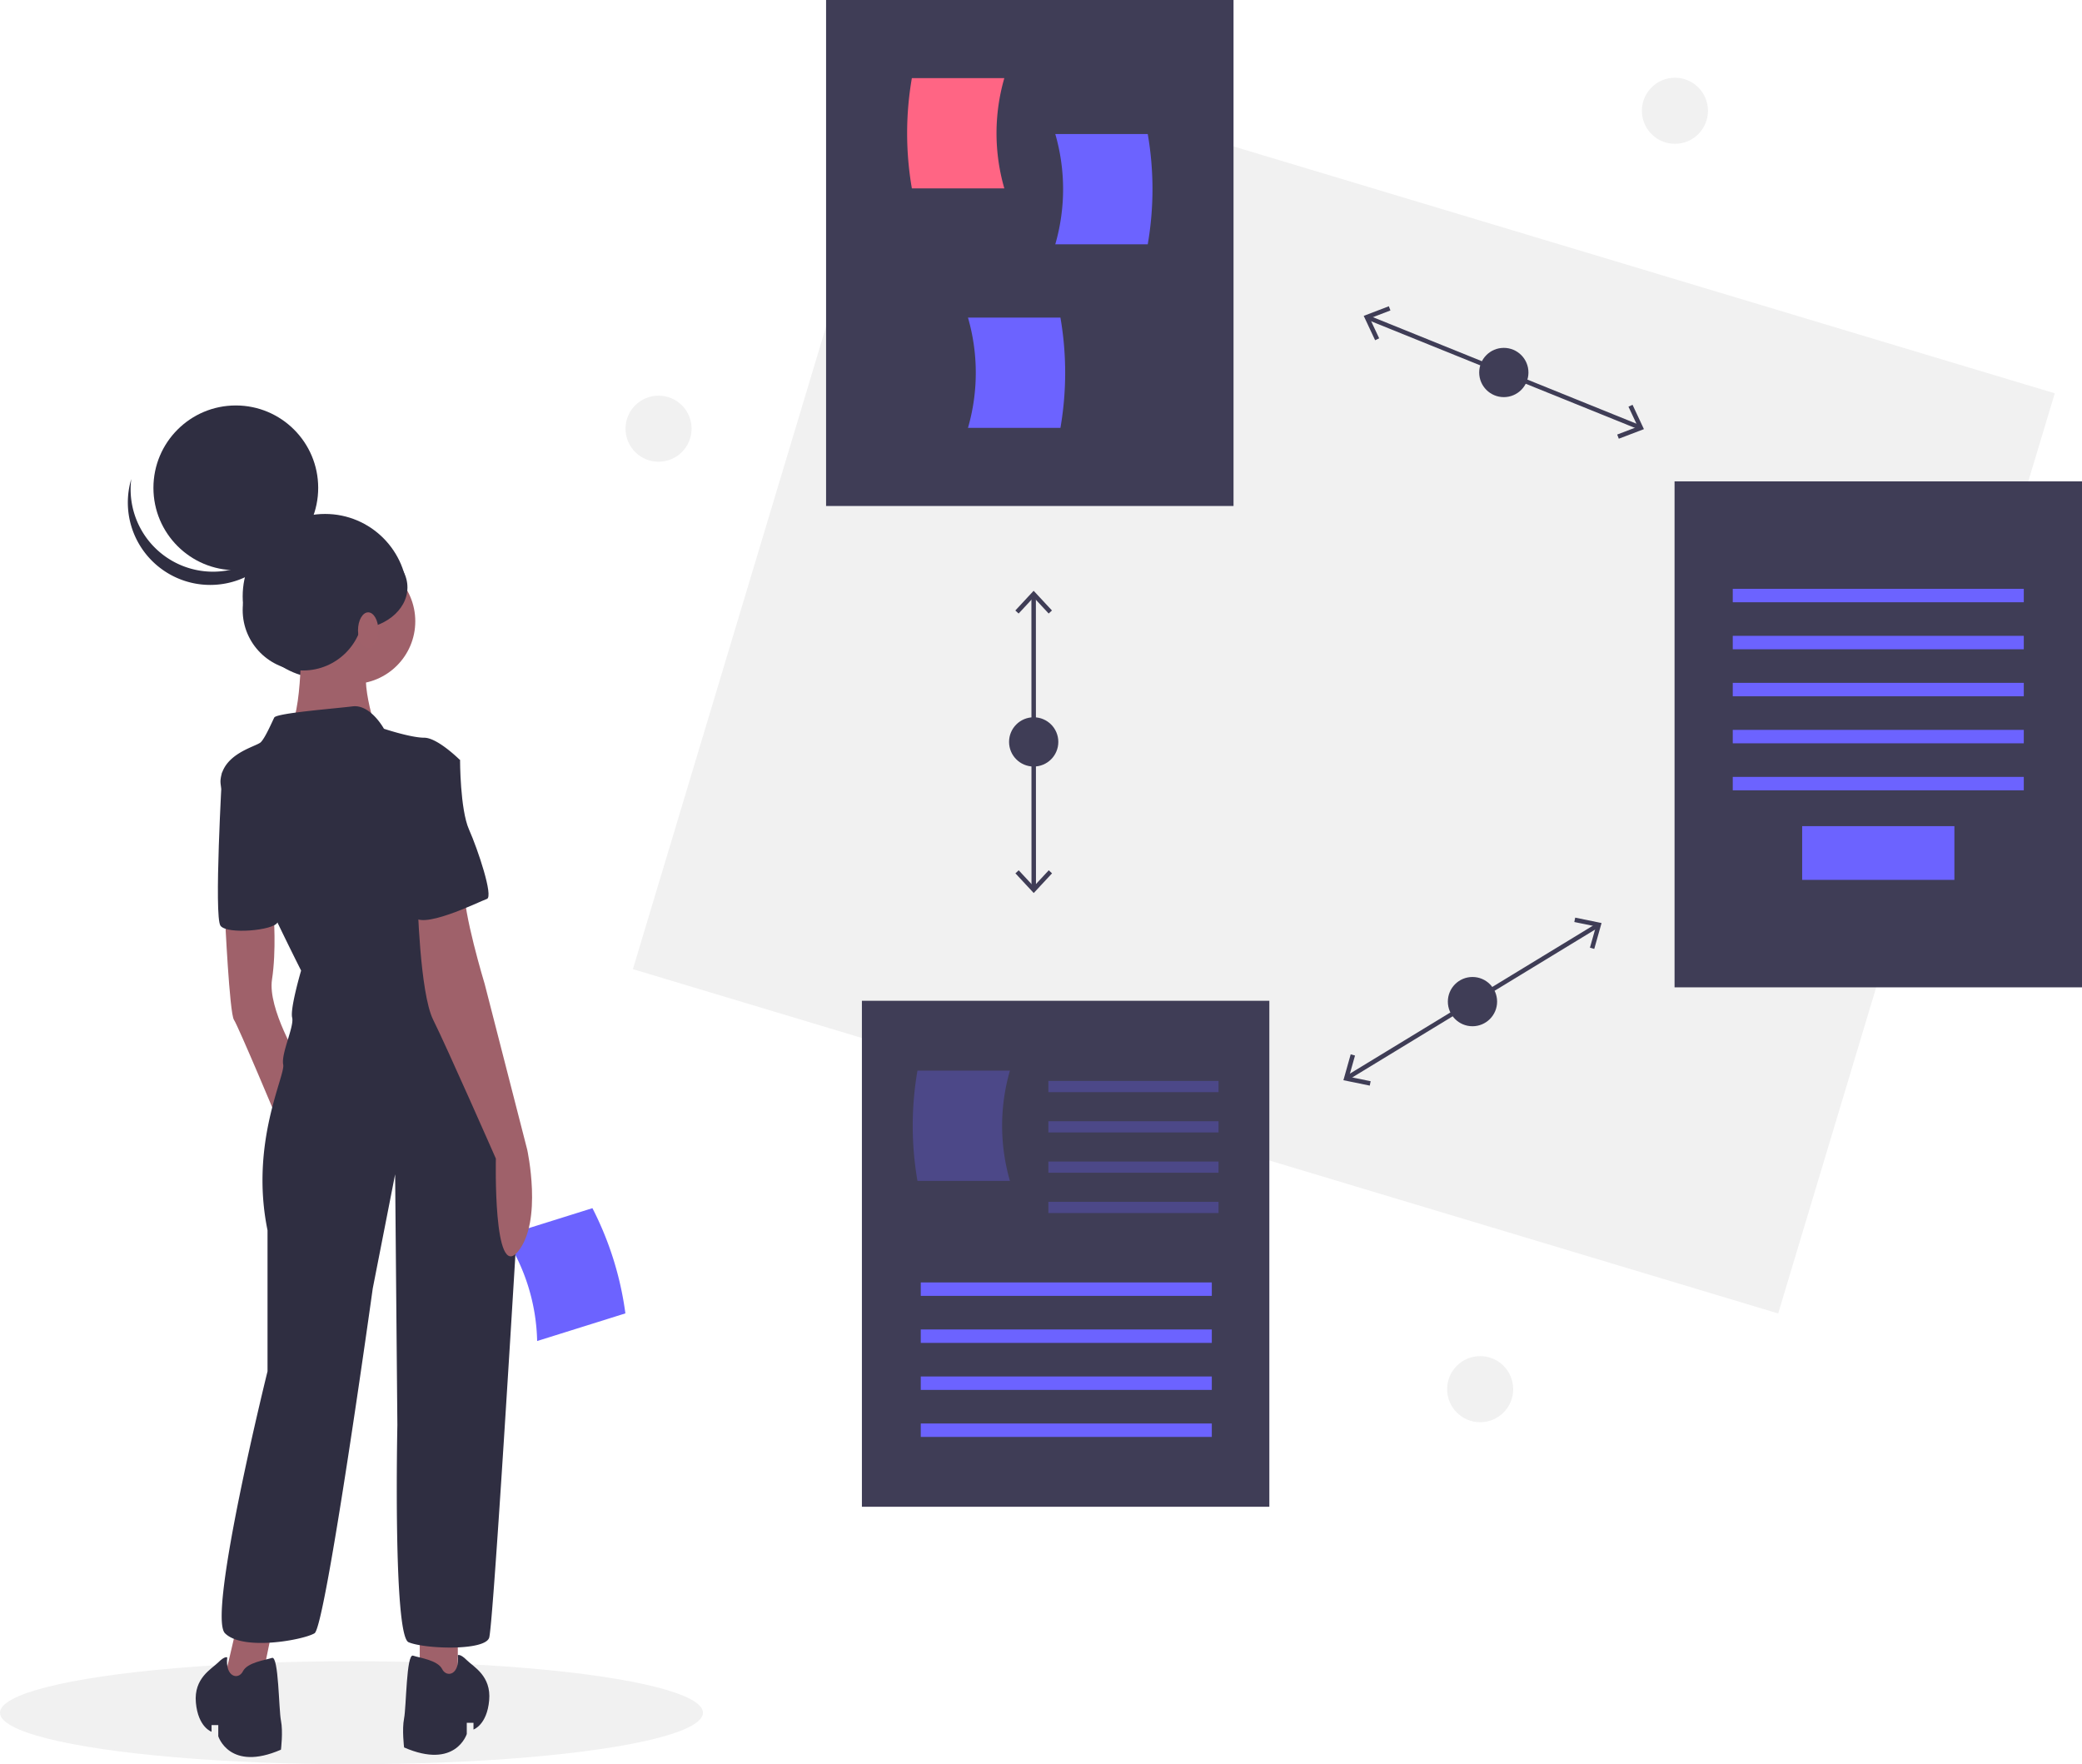 <?xml version="1.0" encoding="UTF-8"?> <svg xmlns="http://www.w3.org/2000/svg" id="effd0595-b14c-4c7e-b56f-e463e9379f7d" data-name="Layer 1" width="930" height="788" viewBox="0 0 930 788"> <title>process</title> <circle cx="748.166" cy="49.477" r="14.756" fill="#f1f1f1"></circle> <circle cx="661.166" cy="620.477" r="14.756" fill="#f1f1f1"></circle> <circle cx="294.166" cy="191.477" r="14.756" fill="#f1f1f1"></circle> <ellipse cx="157" cy="765" rx="157" ry="23" fill="#f1f1f1"></ellipse> <path d="M374.936,654.976,414.351,642.628a144.462,144.462,0,0,0-14.722-46.995l-39.415,12.348A88.611,88.611,0,0,1,374.936,654.976Z" transform="translate(-135 -56)" fill="#6c63ff"></path> <circle cx="145.2" cy="266.353" r="36.8" fill="#2f2e41"></circle> <polygon points="105.5 727.5 98.5 757.5 115.5 757.5 122.5 723.5 105.5 727.5" fill="#9f616a"></polygon> <polygon points="187.5 727.5 187.5 755.5 204.5 757.5 204.5 727.5 187.5 727.5" fill="#9f616a"></polygon> <path d="M235.5,465.5s2,43,4,46,20,46,20,46l9-28s-14-23-12-36,.74-28.997.74-28.997Z" transform="translate(-135 -56)" fill="#9f616a"></path> <circle cx="157.5" cy="277.5" r="28" fill="#9f616a"></circle> <path d="M269.5,336.5s1,40-6,46,40,1,40,1-10-28-2-34S269.5,336.5,269.5,336.5Z" transform="translate(-135 -56)" fill="#9f616a"></path> <path d="M306.5,381.5s-6-11-14-10-34,3-35,5-4,9-6,11-17,5-18,17,36,85,36,85-5,17-4,21-5,16-4,21-15,35-7,74v63s-27,109-19,117,35,3,40,0,26-154,26-154l10-51,1,112s-2,94,5,97,34,4,36-2c1.56-4.68,9.202-129.189,12.491-183.766a203.905,203.905,0,0,0-4.403-56.175C357.426,528.68,351.384,506.502,344.5,497.5c-13-17-21-71-21-71l17-31s-10-10-16-10S306.5,381.5,306.5,381.5Z" transform="translate(-135 -56)" fill="#2f2e41"></path> <path d="M239.5,397.5l-5.274,3.589S230.5,465.5,233.5,469.5s23.857,2.048,25.429-1.476S239.5,397.5,239.5,397.5Z" transform="translate(-135 -56)" fill="#2f2e41"></path> <path d="M321.5,457.5s1,42,7,54,28,62,28,62-1.277,55.032,9.861,41.516S370.5,569.5,370.5,569.5l-19-74s-10-33-9-43S321.5,457.5,321.5,457.5Z" transform="translate(-135 -56)" fill="#9f616a"></path> <path d="M339.5,795.299s1-.799,4,2.201,11,7,10,18-7,13-7,13v-3h-3v5s-5,16-28,6c0,0-1-8,0-13s1-29,4-28,11,2,13,6S340.5,804.098,339.5,795.299Z" transform="translate(-135 -56)" fill="#2f2e41"></path> <path d="M236.5,796.299s-1-.799-4,2.201-11,7-10,18,7,13,7,13v-3h3v5s5,16,28,6c0,0,1-8,0-13s-1-29-4-28-11,2-13,6S235.5,805.098,236.5,796.299Z" transform="translate(-135 -56)" fill="#2f2e41"></path> <path d="M326.5,392.5l14,3s0,22,4,31,11,30,8,31-31,15-33,7S312.5,392.5,326.5,392.5Z" transform="translate(-135 -56)" fill="#2f2e41"></path> <circle cx="105.334" cy="217.9" r="36.8" fill="#2f2e41"></circle> <path d="M208.592,304.372a36.802,36.802,0,0,0,56.829-19.323A36.802,36.802,0,1,1,193.634,269.958,36.788,36.788,0,0,0,208.592,304.372Z" transform="translate(-135 -56)" fill="#2f2e41"></path> <circle cx="135.387" cy="272.486" r="26.987" fill="#2f2e41"></circle> <ellipse cx="158.08" cy="262.366" rx="23.92" ry="18.707" fill="#2f2e41"></ellipse> <ellipse cx="164.46" cy="281.535" rx="4.54" ry="8.032" fill="#a0616a"></ellipse> <rect x="468.235" y="145.388" width="534" height="429" transform="matrix(0.958, 0.288, -0.288, 0.958, -0.435, -252.246)" fill="#f1f1f1"></rect> <line x1="611.165" y1="141.893" x2="732.305" y2="190.858" fill="none" stroke="#3f3d56" stroke-miterlimit="10" stroke-width="2"></line> <polygon points="614.244 151.96 616.058 151.113 611.876 142.182 621.09 138.664 620.374 136.795 609.153 141.082 614.244 151.96" fill="#3f3d56"></polygon> <polygon points="723.096 195.958 722.38 194.089 731.593 190.572 727.412 181.64 729.226 180.793 734.316 191.673 723.096 195.958" fill="#3f3d56"></polygon> <circle cx="671.735" cy="166.375" r="11" fill="#3f3d56"></circle> <line x1="601.934" y1="481.351" x2="713.537" y2="413.4" fill="none" stroke="#3f3d56" stroke-miterlimit="10" stroke-width="2"></line> <polygon points="611.848 484.891 612.251 482.93 602.59 480.953 605.268 471.461 603.341 470.919 600.082 482.48 611.848 484.891" fill="#3f3d56"></polygon> <polygon points="712.13 423.833 710.203 423.291 712.882 413.801 703.22 411.822 703.624 409.862 715.391 412.274 712.13 423.833" fill="#3f3d56"></polygon> <circle cx="657.735" cy="447.375" r="11" fill="#3f3d56"></circle> <line x1="461.716" y1="266.044" x2="461.755" y2="396.706" fill="none" stroke="#3f3d56" stroke-miterlimit="10" stroke-width="2"></line> <polygon points="453.538 272.674 455.003 274.038 461.714 266.812 468.431 274.034 469.895 272.669 461.713 263.875 453.538 272.674" fill="#3f3d56"></polygon> <polygon points="453.573 390.082 455.038 388.717 461.753 395.939 468.466 388.713 469.931 390.077 461.754 398.875 453.573 390.082" fill="#3f3d56"></polygon> <circle cx="461.735" cy="331.375" r="11" fill="#3f3d56"></circle> <rect x="369" width="182" height="226" fill="#3f3d56"></rect> <path d="M583.621,140.134H542.317a144.462,144.462,0,0,1,0-49.247H583.621A88.612,88.612,0,0,0,583.621,140.134Z" transform="translate(-135 -56)" fill="#ff6584"></path> <path d="M606.379,165.112h41.304a144.462,144.462,0,0,0,0-49.247H606.379A88.612,88.612,0,0,1,606.379,165.112Z" transform="translate(-135 -56)" fill="#6c63ff"></path> <path d="M567.379,247.112h41.304a144.462,144.462,0,0,0,0-49.247H567.379A88.612,88.612,0,0,1,567.379,247.112Z" transform="translate(-135 -56)" fill="#6c63ff"></path> <rect x="748" y="215" width="182" height="226" fill="#3f3d56"></rect> <rect x="774" y="263" width="130" height="6" fill="#6c63ff"></rect> <rect x="774" y="284" width="130" height="6" fill="#6c63ff"></rect> <rect x="774" y="305" width="130" height="6" fill="#6c63ff"></rect> <rect x="774" y="326" width="130" height="6" fill="#6c63ff"></rect> <rect x="774" y="347" width="130" height="6" fill="#6c63ff"></rect> <rect x="805" y="369" width="68" height="24" fill="#6c63ff"></rect> <rect x="385" y="447" width="182" height="226" fill="#3f3d56"></rect> <rect x="411.297" y="572.806" width="130" height="6" fill="#6c63ff"></rect> <rect x="411.297" y="593.806" width="130" height="6" fill="#6c63ff"></rect> <rect x="411.297" y="614.806" width="130" height="6" fill="#6c63ff"></rect> <rect x="411.297" y="635.806" width="130" height="6" fill="#6c63ff"></rect> <path d="M586.121,583.441H544.817a144.462,144.462,0,0,1,0-49.247H586.121A88.612,88.612,0,0,0,586.121,583.441Z" transform="translate(-135 -56)" fill="#6c63ff" opacity="0.3"></path> <rect x="468.297" y="482.806" width="76" height="5" fill="#6c63ff" opacity="0.3"></rect> <rect x="468.297" y="500.806" width="76" height="5" fill="#6c63ff" opacity="0.3"></rect> <rect x="468.297" y="518.806" width="76" height="5" fill="#6c63ff" opacity="0.3"></rect> <rect x="468.297" y="536.806" width="76" height="5" fill="#6c63ff" opacity="0.3"></rect> </svg> 